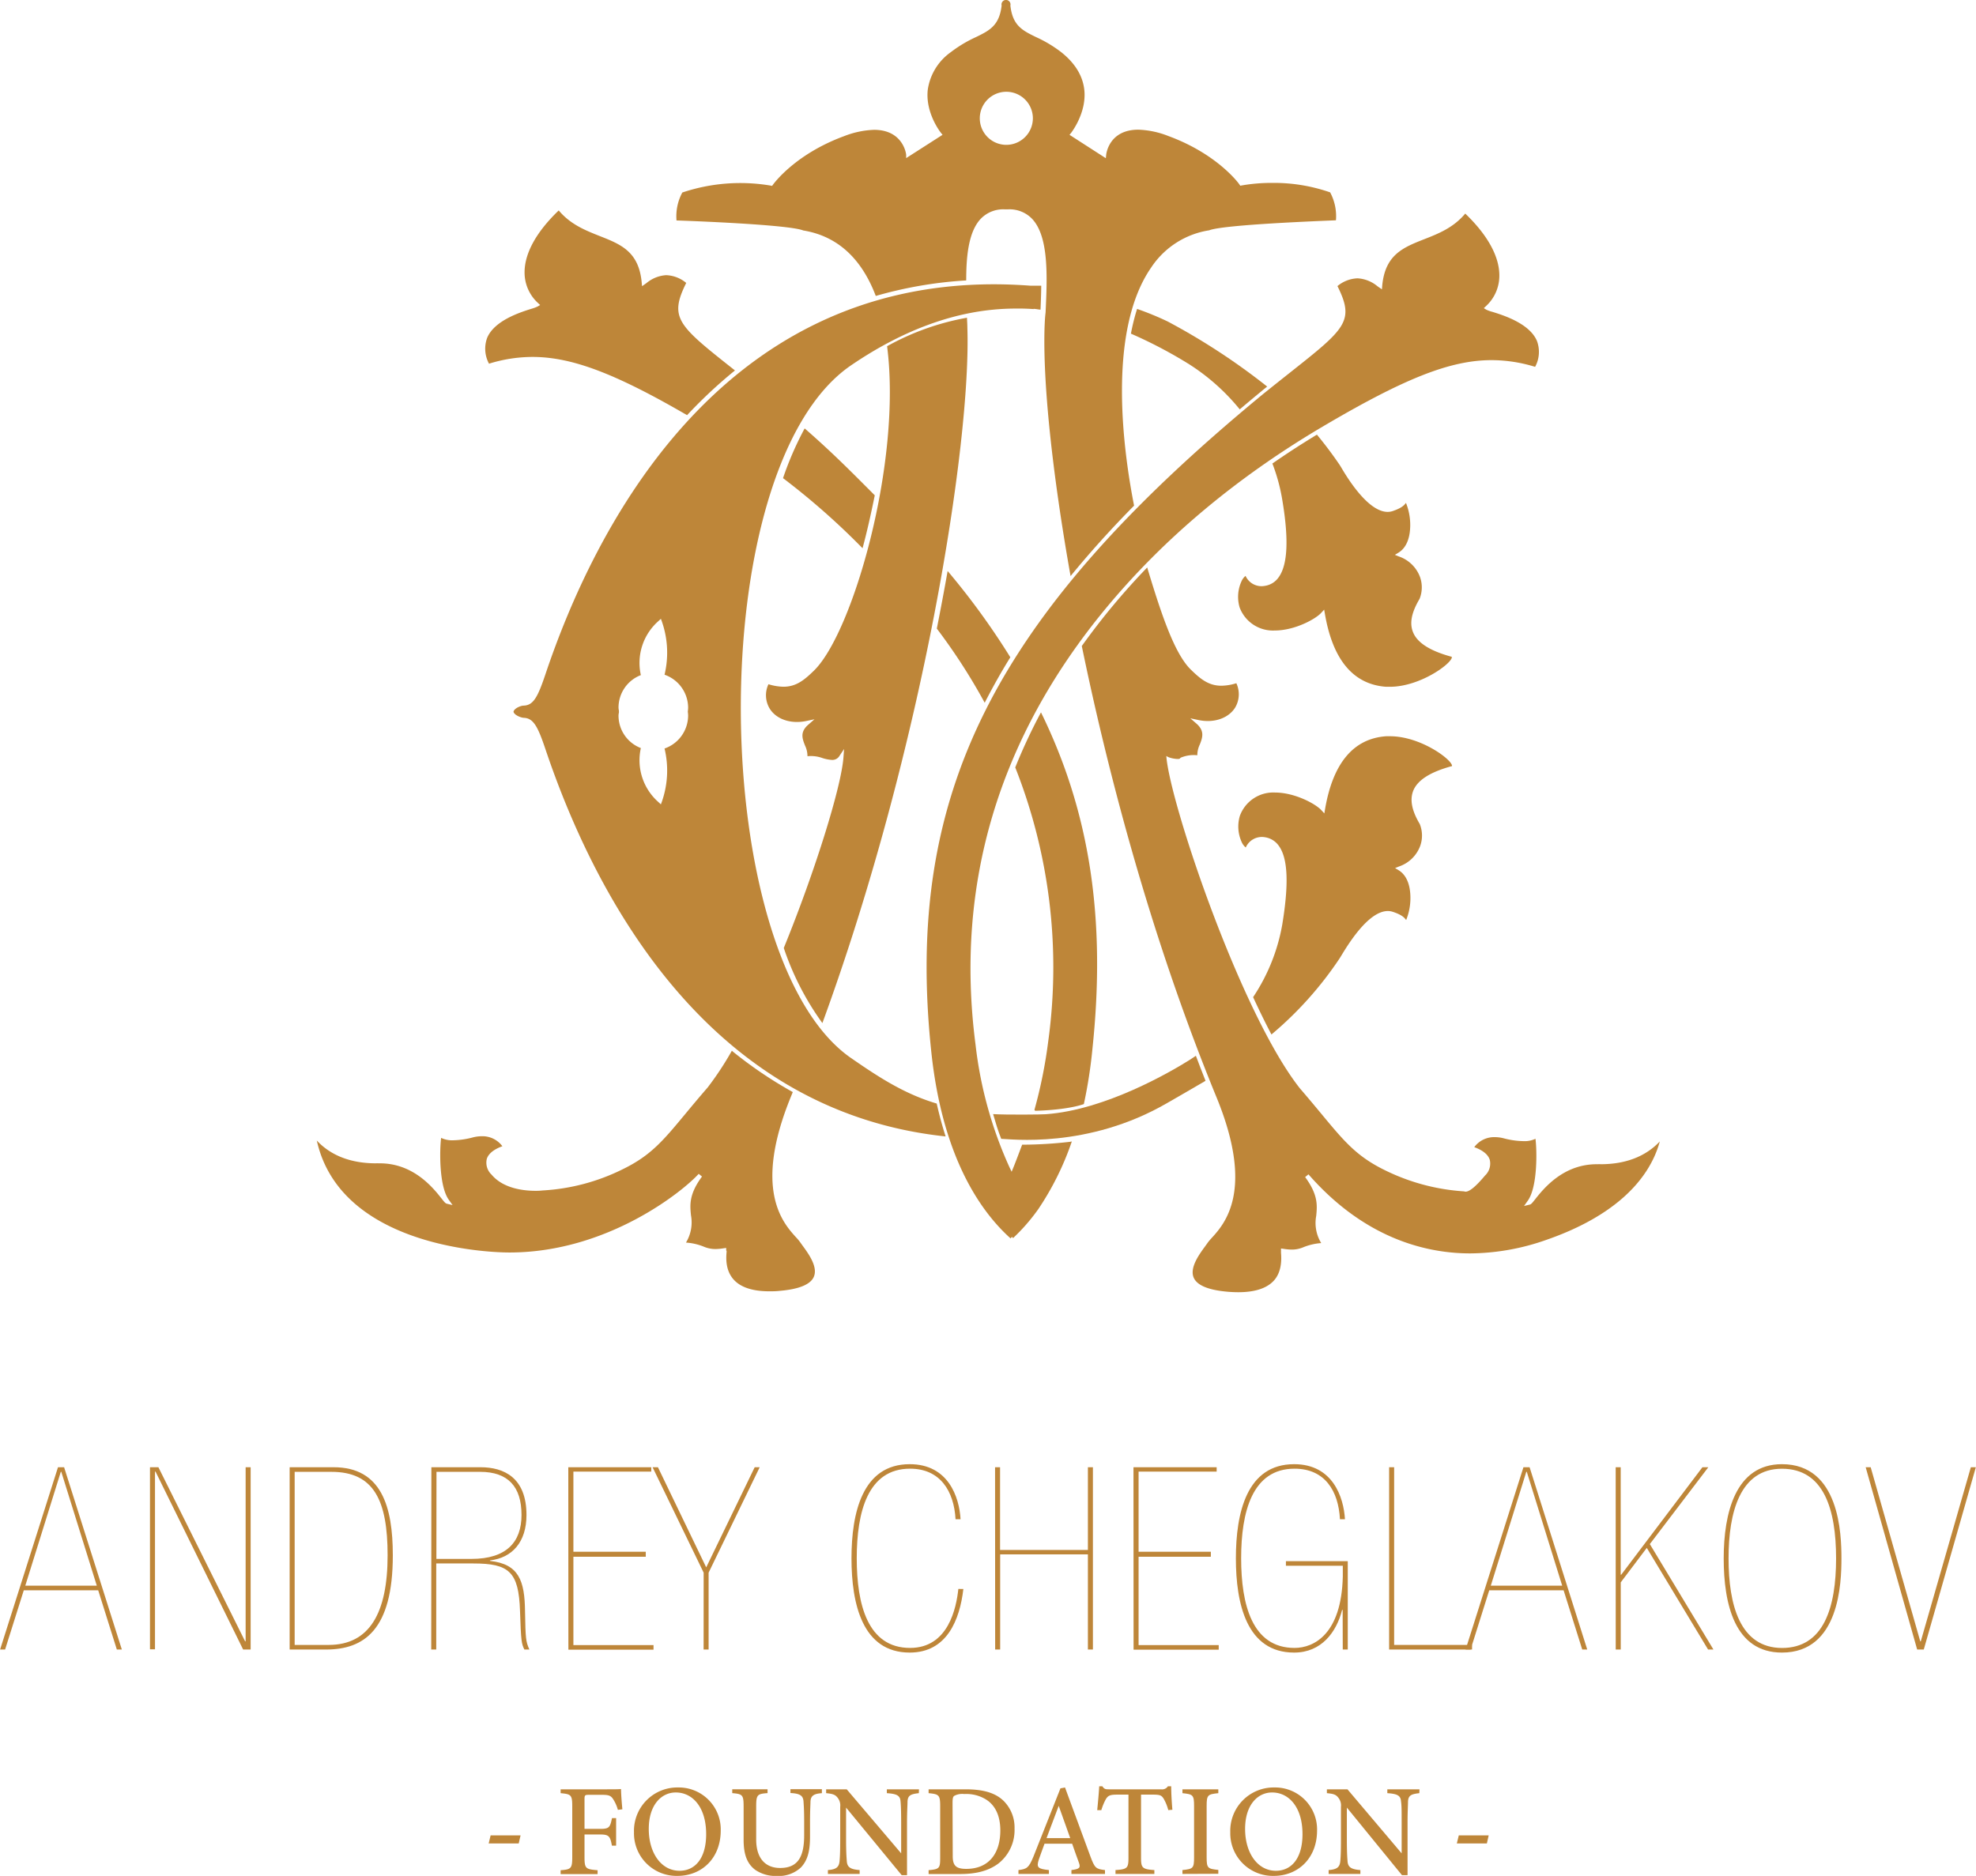 <?xml version="1.0" encoding="UTF-8"?> <svg xmlns="http://www.w3.org/2000/svg" id="Layer_1" data-name="Layer 1" viewBox="0 0 394.58 374.67"><defs><style>.cls-1{fill:#be8639;}</style></defs><title>AndreyCheglakovFoundation_logo_RGB</title><path class="cls-1" d="M684.63,478.41h0a46.47,46.47,0,0,0,15.2-2.7c13.15-4.56,20.46-11.62,22.66-19.66-2.84,3-6.82,4.55-11.83,4.55a2.09,2.09,0,0,0-.5,0h-.26c-6.74,0-10.64,4.91-12.3,7-.57.72-.79,1-1.06,1.06l-1.16.28.71-1c2.06-2.79,1.86-10.37,1.57-12.42a5.07,5.07,0,0,1-2.39.47,16.5,16.5,0,0,1-4-.58,7.21,7.21,0,0,0-1.74-.22,4.93,4.93,0,0,0-4.09,2c.9.32,2.63,1.08,3.09,2.51a3.27,3.27,0,0,1-.94,3.16c-1.82,2.17-3.09,3.22-3.87,3.22a.91.91,0,0,1-.32-.06,41.65,41.65,0,0,1-15.83-4.24c-5.62-2.75-8.12-5.76-12.65-11.23-1.24-1.49-2.64-3.18-4.29-5.09-11.85-15-26-57.12-26.68-66.36l-.12-1.62-.09,1.36c.37.57,1.84.82,2.5.82s.21-.18.9-.38a6.61,6.61,0,0,1,3-.36,4.91,4.91,0,0,1,.5-2.16c.53-1.37,1-2.67-.65-4.14l-1.25-1.08,1.62.34c3.1.66,6-.35,7.33-2.48a5.22,5.22,0,0,0,.24-4.87,10.24,10.24,0,0,1-3,.5c-2.58,0-4.22-1.4-6.1-3.23-3.19-3.12-5.79-10.71-8.7-20.39a138.53,138.53,0,0,0-13.06,15.69c4.64,22.53,13.06,56.41,26.91,90.15,7.64,18.61,1.6,25.27-1,28.11a10.65,10.65,0,0,0-.78.93c-.13.2-.32.45-.52.73-1.18,1.61-3.15,4.31-2.24,6.29.7,1.52,3,2.45,6.88,2.77,4.33.35,7.4-.39,9.08-2.21s1.54-4.49,1.45-5.59c0-.14,0-.25,0-.33l0-.52.51.07a10.94,10.94,0,0,0,1.67.15,5.87,5.87,0,0,0,2.33-.49,11.83,11.83,0,0,1,3.52-.81,7.66,7.66,0,0,1-1-5.43c.2-2.06.41-4.2-2.21-7.75l.66-.55.24.27C663.93,475.73,676.27,478.41,684.63,478.41Z" transform="translate(-391.05 -228.07)"></path><path class="cls-1" d="M584.22,293.53c0-.64-.05-1.29-.08-2a51.23,51.23,0,0,0-15.95,5.69c3,23.14-6.86,57.22-14.59,64.78-1.88,1.83-3.52,3.23-6.1,3.23a10.65,10.65,0,0,1-3-.5,5.17,5.17,0,0,0,.24,4.86c1.32,2.14,4.22,3.14,7.33,2.48l1.62-.34-1.25,1.09c-1.68,1.47-1.18,2.76-.65,4.13a4.94,4.94,0,0,1,.5,2.16,6.76,6.76,0,0,1,3,.37,7.56,7.56,0,0,0,1.9.37,1.65,1.65,0,0,0,1.5-.82l.91-1.36-.12,1.63c-.43,6-5.77,23.05-11.92,38.11a55.73,55.73,0,0,0,7.71,15C575.41,377.33,585,316.43,584.22,293.53Z" transform="translate(-391.05 -228.07)"></path><path class="cls-1" d="M536.14,478.1c-.09,1.1-.3,3.68,1.46,5.59,1.4,1.52,3.78,2.29,7.06,2.29h0c.63,0,1.31,0,2-.08,3.87-.32,6.19-1.25,6.88-2.77.91-2-1.06-4.68-2.24-6.29l-.52-.73a9.41,9.41,0,0,0-.78-.92c-2.58-2.85-8.62-9.51-1-28.12l.36-.88a83.54,83.54,0,0,1-12.17-8.25,62.17,62.17,0,0,1-4.83,7.33c-1.67,1.92-3.07,3.61-4.31,5.1-4.53,5.47-7,8.48-12.65,11.23a41,41,0,0,1-16,4.24,12,12,0,0,1-1.44.07c-2.26,0-6.4-.42-8.75-3.23a3.28,3.28,0,0,1-.95-3.16c.47-1.43,2.2-2.19,3.11-2.51a4.94,4.94,0,0,0-4.1-2,7.21,7.21,0,0,0-1.74.22,16.64,16.64,0,0,1-4,.59,5.05,5.05,0,0,1-2.39-.48c-.29,2.06-.5,9.64,1.57,12.42l.71,1-1.16-.28c-.28-.07-.49-.34-1.06-1.06-1.66-2.09-5.56-7-12.3-7h-.27a2.67,2.67,0,0,0-.49,0c-5,0-9-1.53-11.83-4.55,4.63,20.79,33.14,22.36,38.47,22.36,19.7,0,34.82-12.39,37.79-15.71l.66.54c-2.62,3.55-2.41,5.69-2.2,7.75a7.76,7.76,0,0,1-1,5.44,11.58,11.58,0,0,1,3.52.8,5.88,5.88,0,0,0,2.34.49,10.93,10.93,0,0,0,1.66-.15l.51-.07,0,.52C536.16,477.85,536.15,478,536.14,478.1Z" transform="translate(-391.05 -228.07)"></path><path class="cls-1" d="M497.25,289.72c-2.22.69-7.43,2.32-8.91,5.8a6.27,6.27,0,0,0,.36,5.19,29.34,29.34,0,0,1,8.67-1.35c7.82,0,16.49,3.27,30.88,11.63a96,96,0,0,1,9.56-8.93l-.21-.17c-11.16-8.83-13-10.3-9.52-17.31a6.64,6.64,0,0,0-4-1.55,6.77,6.77,0,0,0-3.94,1.58l-.88.62-.07-.74c-.58-6.2-4.19-7.62-8.37-9.27-2.88-1.14-5.85-2.32-8.2-5.12-4.46,4.28-6.82,8.54-6.82,12.36a8.25,8.25,0,0,0,2.69,6.14l.42.39-.49.29A7.49,7.49,0,0,1,497.25,289.72Z" transform="translate(-391.05 -228.07)"></path><path class="cls-1" d="M681,381c-.15-1.32-6.34-5.88-12.39-5.88-.26,0-.51,0-.76,0-6.52.46-10.63,5.35-12.2,14.54l-.15.87-.6-.65c-1.11-1.23-5.27-3.52-9.27-3.52a7.1,7.1,0,0,0-7,4.67,7.45,7.45,0,0,0,.37,5.23,2.84,2.84,0,0,0,.81,1.08,3.51,3.51,0,0,1,3.82-2.05,4.12,4.12,0,0,1,2.79,1.73c1.83,2.53,2,7.68.68,15.71a37.89,37.89,0,0,1-5.82,14.5c1.25,2.71,2.48,5.21,3.66,7.46a71.81,71.81,0,0,0,13.63-15.23l.32-.52c1.34-2.21,5.4-8.91,9.29-8.91a3.26,3.26,0,0,1,1,.16c1.89.62,2.34,1.21,2.66,1.64a11.75,11.75,0,0,0,.82-5.28c-.11-1.55-.6-3.61-2.31-4.66l-.72-.44.79-.32a6.86,6.86,0,0,0,4.23-4.12,6.16,6.16,0,0,0-.09-4.35c-1.62-2.74-2-4.85-1.31-6.65.85-2.1,3.3-3.69,7.52-4.87C681,381.12,681,381.06,681,381Z" transform="translate(-391.05 -228.07)"></path><path class="cls-1" d="M618.11,289.77a42.44,42.44,0,0,0-1.23,4.94,90.52,90.52,0,0,1,11.64,6.12,42.2,42.2,0,0,1,10.09,9c1.55-1.31,3.12-2.62,4.73-3.95l.75-.6a130.93,130.93,0,0,0-19.87-13A58.84,58.84,0,0,0,618.11,289.77Z" transform="translate(-391.05 -228.07)"></path><path class="cls-1" d="M645.6,354c4,0,8.16-2.29,9.27-3.52l.6-.65.15.87c1.57,9.18,5.68,14.07,12.21,14.54.24,0,.49,0,.75,0,6,0,12.25-4.56,12.39-5.88,0-.05,0-.11-.22-.16-4.24-1.18-6.7-2.78-7.54-4.87-.72-1.8-.31-3.91,1.31-6.65a6.19,6.19,0,0,0,.09-4.36,6.87,6.87,0,0,0-4.23-4.11l-.79-.32.72-.44c1.71-1.05,2.2-3.11,2.31-4.65a11.77,11.77,0,0,0-.82-5.29c-.32.43-.77,1-2.66,1.64a3.22,3.22,0,0,1-1,.16c-3.89,0-8-6.71-9.29-8.92l-.32-.51c-1.49-2.19-3-4.17-4.51-6-3.08,1.87-6,3.76-8.89,5.77a36.71,36.71,0,0,1,1.93,7c1.37,8,1.15,13.19-.68,15.72a4.08,4.08,0,0,1-2.79,1.72,3.49,3.49,0,0,1-3.82-2,2.84,2.84,0,0,0-.81,1.08,7.45,7.45,0,0,0-.37,5.23A7.1,7.1,0,0,0,645.6,354Z" transform="translate(-391.05 -228.07)"></path><path class="cls-1" d="M589.36,450.59c.5,1.72,1,3.38,1.62,4.94,1.55,0,17.25,2.12,33.24-7.21,2.73-1.59,5.24-3,7.56-4.38-.65-1.65-1.3-3.3-1.93-5-.49.34-.93.63-1.33.88-3.71,2.32-16.74,9.95-28.62,10.79C599.23,450.69,591.79,450.75,589.36,450.59Z" transform="translate(-391.05 -228.07)"></path><path class="cls-1" d="M597.46,289.8v-.05l.5.05q.4.07.87.12c.06-1.49.13-3.16.14-4.79l-1.89,0,0,0-.28,0c-2.45-.18-4.89-.28-7.28-.28-55.2,0-79.81,48.83-89.57,77.94-1.52,4.52-2.4,6.14-4.31,6.21-.63,0-1.92.56-2.05,1.22.13.67,1.49,1.2,2.05,1.22,1.91.07,2.79,1.69,4.31,6.21,9,26.75,30.91,72.22,79.93,77.4-.67-2.08-1.27-4.29-1.78-6.57-6.46-1.91-11.65-5.31-17.11-9.09-28.68-19.86-30-117.86,0-138.35,9.65-6.58,20.79-11.34,32.88-11.34C595.05,289.68,596.26,289.72,597.46,289.8ZM528.4,370.25a6,6,0,0,1,.06.74,7,7,0,0,1-4.71,6.58,18.84,18.84,0,0,1-.51,10.55l-.22.61-.48-.45a11.12,11.12,0,0,1-3.52-10.8,6.93,6.93,0,0,1-4.46-6.49,2.89,2.89,0,0,1,.08-.6l0-.19,0-.19a3.09,3.09,0,0,1-.08-.61,6.94,6.94,0,0,1,4.46-6.49,11.12,11.12,0,0,1,3.52-10.8l.48-.45.22.61a18.88,18.88,0,0,1,.51,10.56,7,7,0,0,1,4.71,6.57,6.15,6.15,0,0,1-.06.75v.1Z" transform="translate(-391.05 -228.07)"></path><path class="cls-1" d="M607.48,448.59a95.29,95.29,0,0,0,1.71-11c2.75-25.95-.51-47.34-10.27-67.24a112.6,112.6,0,0,0-5.14,11,108.53,108.53,0,0,1,6.58,54.76,95.63,95.63,0,0,1-2.75,13.64s.15.19.19.18S603.82,449.84,607.48,448.59Z" transform="translate(-391.05 -228.07)"></path><path class="cls-1" d="M688.92,300a29.65,29.65,0,0,1,8.67,1.34,6.24,6.24,0,0,0,.36-5.19c-1.48-3.48-6.68-5.11-8.91-5.8a6.64,6.64,0,0,1-1.2-.43l-.49-.3.41-.39a8.24,8.24,0,0,0,2.69-6.14c0-3.81-2.35-8.08-6.81-12.36-2.35,2.81-5.33,4-8.2,5.12-4.19,1.65-7.8,3.08-8.38,9.28l-.06.73-.88-.61a6.8,6.8,0,0,0-4-1.59,6.64,6.64,0,0,0-4,1.55c3.49,7,1.64,8.48-9.5,17.3-1.59,1.26-3.38,2.68-5.37,4.28-53.75,44.29-71.7,79.9-66.23,131.39,2.21,20.91,9.75,31.77,15.82,37.23l.29-.31.21.26a38.09,38.09,0,0,0,4.9-5.59l.15-.21a57.14,57.14,0,0,0,6.69-13.51l-.32.07a86.41,86.41,0,0,1-9.46.58h-.14c-.59,1.55-1.26,3.35-1.73,4.5l-.37.9-.42-.87a81.34,81.34,0,0,1-6.79-24.53c-4.15-31.85,4.57-61.13,25.92-87,11.38-13.79,25.84-26,43-36.19C671.35,303.7,680.59,300,688.92,300Z" transform="translate(-391.05 -228.07)"></path><path class="cls-1" d="M599.64,293.28c-.38,11,1.5,29.1,5.19,49.85,3.76-4.6,8-9.33,12.68-14.07-2-10.15-5.59-34.58,3.43-47.58a17,17,0,0,1,11.57-7.41c2.87-1.14,22.37-1.87,25.31-2a10.07,10.07,0,0,0-1.16-5.58,34.12,34.12,0,0,0-11.52-1.89,34.58,34.58,0,0,0-6.14.51l-.27.06-.17-.23c0-.06-4.28-6.06-14.2-9.7a17.91,17.91,0,0,0-6-1.27c-5.82,0-6.39,4.76-6.42,5l-.07.7L604.62,255l.3-.37s3.16-4,2.65-8.63c-.31-2.8-1.86-5.33-4.61-7.51a25.48,25.48,0,0,0-5-3c-2.73-1.33-4.71-2.29-5.15-6.32a.9.9,0,1,0-1.75,0c-.45,4-2.42,5-5.15,6.32a25.81,25.81,0,0,0-5,3,11.16,11.16,0,0,0-4.6,7.52c-.51,4.67,2.61,8.57,2.65,8.61l.3.38L572,259.65,572,259c0-.2-.62-5-6.41-5a18,18,0,0,0-6,1.27c-9.91,3.64-14.15,9.64-14.2,9.7l-.16.23-.28-.06a36.4,36.4,0,0,0-17.65,1.38,10,10,0,0,0-1.16,5.58c2.94.1,22.43.83,25.31,2,6.74,1.1,11.61,5.5,14.48,13.08a82.5,82.5,0,0,1,18.06-3.1c0-4.45.36-9.75,3-12.41a6.22,6.22,0,0,1,4.61-1.79h.82a6.24,6.24,0,0,1,4.7,1.87c3.41,3.57,3.05,11.63,2.72,18.74C599.72,291.43,599.68,292.37,599.64,293.28ZM592,257a5.3,5.3,0,1,1,5.3-5.3A5.31,5.31,0,0,1,592,257Z" transform="translate(-391.05 -228.07)"></path><path class="cls-1" d="M565.73,327c-4.68-4.69-8.41-8.49-14-13.36a64.49,64.49,0,0,0-4.32,9.93,144.15,144.15,0,0,1,15.88,14C564.22,334.12,565,330.59,565.73,327Z" transform="translate(-391.05 -228.07)"></path><path class="cls-1" d="M580.28,342.12c-.66,3.72-1.38,7.57-2.16,11.5a117.55,117.55,0,0,1,9.56,14.81c1.54-3,3.26-6.09,5.12-9.08A146.58,146.58,0,0,0,580.28,342.12Z" transform="translate(-391.05 -228.07)"></path><path class="cls-1" d="M402.63,521.12h1.22l11.53,36.41h-1l-3.72-11.83H395.8l-3.73,11.83h-1Zm.66.92h-.1l-7.09,22.74h14.28Z" transform="translate(-391.05 -228.07)"></path><path class="cls-1" d="M421,521.12h1.68L440,555.9h.1V521.12h1v36.41H439.6L422.11,522H422v35.49h-1Z" transform="translate(-391.05 -228.07)"></path><path class="cls-1" d="M448.89,521.12h8.77c9.59,0,11.83,7.9,11.83,17.59,0,14.94-5.76,18.82-13.36,18.82h-7.24Zm1,35.49h6.78c8.16,0,11.78-6.37,11.78-17.9,0-11-2.75-16.67-11.22-16.67h-7.34Z" transform="translate(-391.05 -228.07)"></path><path class="cls-1" d="M477.19,521.12H487c4.7,0,9.18,2.09,9.18,9.54,0,5.4-2.85,8.56-7.29,9.07v.1c5.76.62,6.94,3.93,7,10.1.1,5.41.15,6,.87,7.6h-1c-.57-1.17-.67-1.63-.87-7.7-.26-7.85-2.19-9.49-9.33-9.49h-7.4v17.19h-1Zm1,18.31h7c7,0,10-3.37,10-8.77,0-5.67-2.7-8.62-8.26-8.62h-8.72Z" transform="translate(-391.05 -228.07)"></path><path class="cls-1" d="M504.53,521.12H521.1V522H505.55v16H520V539H505.55v17.64h16v.92h-17Z" transform="translate(-391.05 -228.07)"></path><path class="cls-1" d="M531.56,542.18l-10.2-21.06h1.07l9.64,20,9.68-20h1l-10.2,21.06v15.35h-1Z" transform="translate(-391.05 -228.07)"></path><path class="cls-1" d="M583.42,545.44c-.71,6.12-3.26,12.7-10.71,12.7-9.48,0-11.63-9.79-11.63-18.82s2.15-18.81,11.63-18.81c7.7,0,9.9,6.57,10.15,11h-1c-.31-5.61-3.06-10.1-9.08-10.1-8.46,0-10.65,8.67-10.65,17.9s2.19,17.9,10.65,17.9c7.65,0,9.23-8,9.64-11.78Z" transform="translate(-391.05 -228.07)"></path><path class="cls-1" d="M589.75,521.12h1v16.52h17.54V521.12h1v36.41h-1v-19H590.77v19h-1Z" transform="translate(-391.05 -228.07)"></path><path class="cls-1" d="M617.39,521.12H634V522H618.41v16h14.43V539H618.41v17.64h16v.92h-17Z" transform="translate(-391.05 -228.07)"></path><path class="cls-1" d="M659.16,549.62h-.11c-1.12,4.44-4.13,8.52-9.58,8.52-9.49,0-11.63-9.79-11.63-18.82s2.14-18.81,11.63-18.81c7.7,0,9.89,6.57,10.15,11h-1c-.3-5.71-3.05-10.1-9.07-10.1-8.47,0-10.66,8.67-10.66,17.9s2.19,17.9,10.66,17.9c3.87,0,9.38-2.75,9.64-14.28V540.8H647.83v-.92h12.35v17.65h-1Z" transform="translate(-391.05 -228.07)"></path><path class="cls-1" d="M668.44,521.12h1v35.49H685v.92H668.44Z" transform="translate(-391.05 -228.07)"></path><path class="cls-1" d="M695.26,521.12h1.23L708,557.53h-1l-3.72-11.83H688.43l-3.72,11.83h-1Zm.67.92h-.1l-7.09,22.74H703Z" transform="translate(-391.05 -228.07)"></path><path class="cls-1" d="M713.68,521.12h1v21.47h.1L731,521.12h1.18l-11.68,15.35,12.7,21.06h-1.07l-12.24-20.3-5.2,6.89v13.41h-1Z" transform="translate(-391.05 -228.07)"></path><path class="cls-1" d="M746.88,558.14c-9.49,0-11.63-9.79-11.63-18.82s2.34-18.81,11.63-18.81c11.52,0,11.88,14,11.88,18.81S758.4,558.14,746.88,558.14Zm0-.92c8.36,0,10.81-8.1,10.81-17.9s-2.45-17.9-10.81-17.9-10.66,8.67-10.66,17.9S738.46,557.22,746.93,557.22Z" transform="translate(-391.05 -228.07)"></path><path class="cls-1" d="M763.6,521.12h1l9.9,34.78h.1l10-34.78h1l-10.4,36.41h-1.32Z" transform="translate(-391.05 -228.07)"></path><path class="cls-1" d="M495,594.65l-.37,1.61h-6l.39-1.61Z" transform="translate(-391.05 -228.07)"></path><path class="cls-1" d="M514.43,589.55a7.49,7.49,0,0,0-.86-2c-.5-.83-.89-1-2.31-1h-2.63c-.77,0-.86.08-.86.86v5.94h3.15c1.81,0,1.95-.33,2.34-2.15h.82v5.5h-.84c-.33-1.81-.55-2.23-2.32-2.23h-3.15V599c0,2.29.24,2.41,2.61,2.61v.77H503v-.77c2.08-.16,2.32-.34,2.32-2.61V588.81c0-2.27-.26-2.39-2.32-2.59v-.77h8.35c2.32,0,3.28,0,3.71-.06,0,.85.14,2.75.27,4.05Z" transform="translate(-391.05 -228.07)"></path><path class="cls-1" d="M526.49,585.08a8.38,8.38,0,0,1,8.48,8.59c0,5.58-3.82,9.07-8.63,9.07a8.5,8.5,0,0,1-8.69-8.71A8.66,8.66,0,0,1,526.49,585.08Zm-.5,1c-2.86,0-5.39,2.47-5.39,7.28s2.49,8.36,6.15,8.36c3,0,5.31-2.35,5.31-7.32C532.06,589,529.33,586.08,526,586.08Z" transform="translate(-391.05 -228.07)"></path><path class="cls-1" d="M555.17,586.22c-1.65.11-2.22.54-2.28,1.69,0,.63-.09,1.68-.09,4v2.92c0,2.58-.32,4.65-1.82,6.23a6.47,6.47,0,0,1-4.8,1.69,7.16,7.16,0,0,1-4.34-1.23c-1.55-1.19-2.3-2.94-2.3-6v-6.62c0-2.35-.21-2.51-2.27-2.69v-.77h7.05v.77c-2.06.14-2.27.34-2.27,2.69v6.57c0,3.64,1.73,5.69,4.79,5.69,3.58,0,4.79-2.29,4.79-6.53v-2.76c0-2.28-.08-3.26-.13-4-.08-1.17-.71-1.58-2.61-1.68v-.77h6.28Z" transform="translate(-391.05 -228.07)"></path><path class="cls-1" d="M574.53,586.22c-1.65.18-2.19.46-2.26,1.65,0,.86-.1,1.92-.1,4.31v10.41H571.1L560,589.1v6.39c0,2.32.08,3.47.14,4.22.06,1.29.69,1.72,2.57,1.87v.77h-6.34v-.77c1.59-.13,2.21-.52,2.33-1.79.08-.85.13-2,.13-4.32v-6.55a2.43,2.43,0,0,0-.52-1.79c-.49-.65-1.05-.79-2.29-.91v-.77h4.11L571,598.24v-6.06c0-2.39-.05-3.46-.12-4.28-.08-1.16-.65-1.55-2.74-1.68v-.77h6.42Z" transform="translate(-391.05 -228.07)"></path><path class="cls-1" d="M583.84,585.45c3.61,0,5.94.72,7.57,2.26a7.49,7.49,0,0,1,2.23,5.58,8.49,8.49,0,0,1-3.25,7c-2,1.48-4.48,2.08-7.64,2.08h-6.27v-.77c2.19-.2,2.31-.39,2.31-2.53V588.76c0-2.22-.3-2.34-2.31-2.54v-.77Zm-2.54,13.4c0,1.93.77,2.49,2.71,2.49,4.47,0,6.79-3.06,6.79-7.68,0-2.77-.91-4.93-2.81-6.15a7.5,7.5,0,0,0-4.4-1.12,3.39,3.39,0,0,0-2,.37c-.24.17-.33.48-.33,1.45Z" transform="translate(-391.05 -228.07)"></path><path class="cls-1" d="M605,602.35v-.77c1.68-.22,1.85-.48,1.49-1.49s-.83-2.25-1.35-3.78h-5.51c-.4,1.1-.78,2.11-1.13,3.13-.56,1.68-.15,1.89,2,2.14v.77h-6.08v-.77c1.64-.21,2.06-.4,3-2.71l5.39-13.62.91-.17c1.64,4.46,3.43,9.33,5.08,13.8.85,2.29,1.09,2.49,2.9,2.7v.77Zm-2.54-13.6c-.82,2.17-1.68,4.42-2.43,6.45h4.73Z" transform="translate(-391.05 -228.07)"></path><path class="cls-1" d="M624.34,589.6a9.21,9.21,0,0,0-.89-2.22c-.42-.68-.67-.87-2.12-.87H618.9V599.1c0,2,.21,2.32,2.66,2.48v.77H613.8v-.77c2.38-.16,2.59-.41,2.59-2.48V586.51h-2.22c-1.44,0-1.85.17-2.31.93a11.27,11.27,0,0,0-.89,2.17h-.82c.16-1.64.32-3.35.4-4.77h.63c.39.62.68.61,1.41.61h10.32a1.39,1.39,0,0,0,1.36-.61h.65c0,1.2.1,3.14.24,4.69Z" transform="translate(-391.05 -228.07)"></path><path class="cls-1" d="M627.17,602.35v-.77c2.11-.23,2.32-.34,2.32-2.55V588.79c0-2.23-.22-2.35-2.32-2.57v-.77h7.16v.77c-2.11.22-2.33.34-2.33,2.57V599c0,2.22.21,2.32,2.33,2.55v.77Z" transform="translate(-391.05 -228.07)"></path><path class="cls-1" d="M645.57,585.08a8.38,8.38,0,0,1,8.48,8.59c0,5.58-3.83,9.07-8.63,9.07a8.51,8.51,0,0,1-8.7-8.71A8.67,8.67,0,0,1,645.57,585.08Zm-.5,1c-2.87,0-5.39,2.47-5.39,7.28s2.49,8.36,6.15,8.36c3,0,5.31-2.35,5.31-7.32C651.14,589,648.41,586.08,645.07,586.08Z" transform="translate(-391.05 -228.07)"></path><path class="cls-1" d="M674.47,586.22c-1.65.18-2.18.46-2.26,1.65,0,.86-.09,1.92-.09,4.31v10.41H671L660,589.1v6.39c0,2.32.07,3.47.13,4.22.06,1.29.69,1.72,2.57,1.87v.77h-6.34v-.77c1.59-.13,2.22-.52,2.33-1.79.08-.85.13-2,.13-4.32v-6.55a2.43,2.43,0,0,0-.52-1.79c-.49-.65-1-.79-2.29-.91v-.77h4.11l10.82,12.79v-6.06c0-2.39,0-3.46-.12-4.28-.08-1.16-.65-1.55-2.74-1.68v-.77h6.42Z" transform="translate(-391.05 -228.07)"></path><path class="cls-1" d="M688.32,594.65l-.36,1.61h-6l.39-1.61Z" transform="translate(-391.05 -228.07)"></path></svg> 